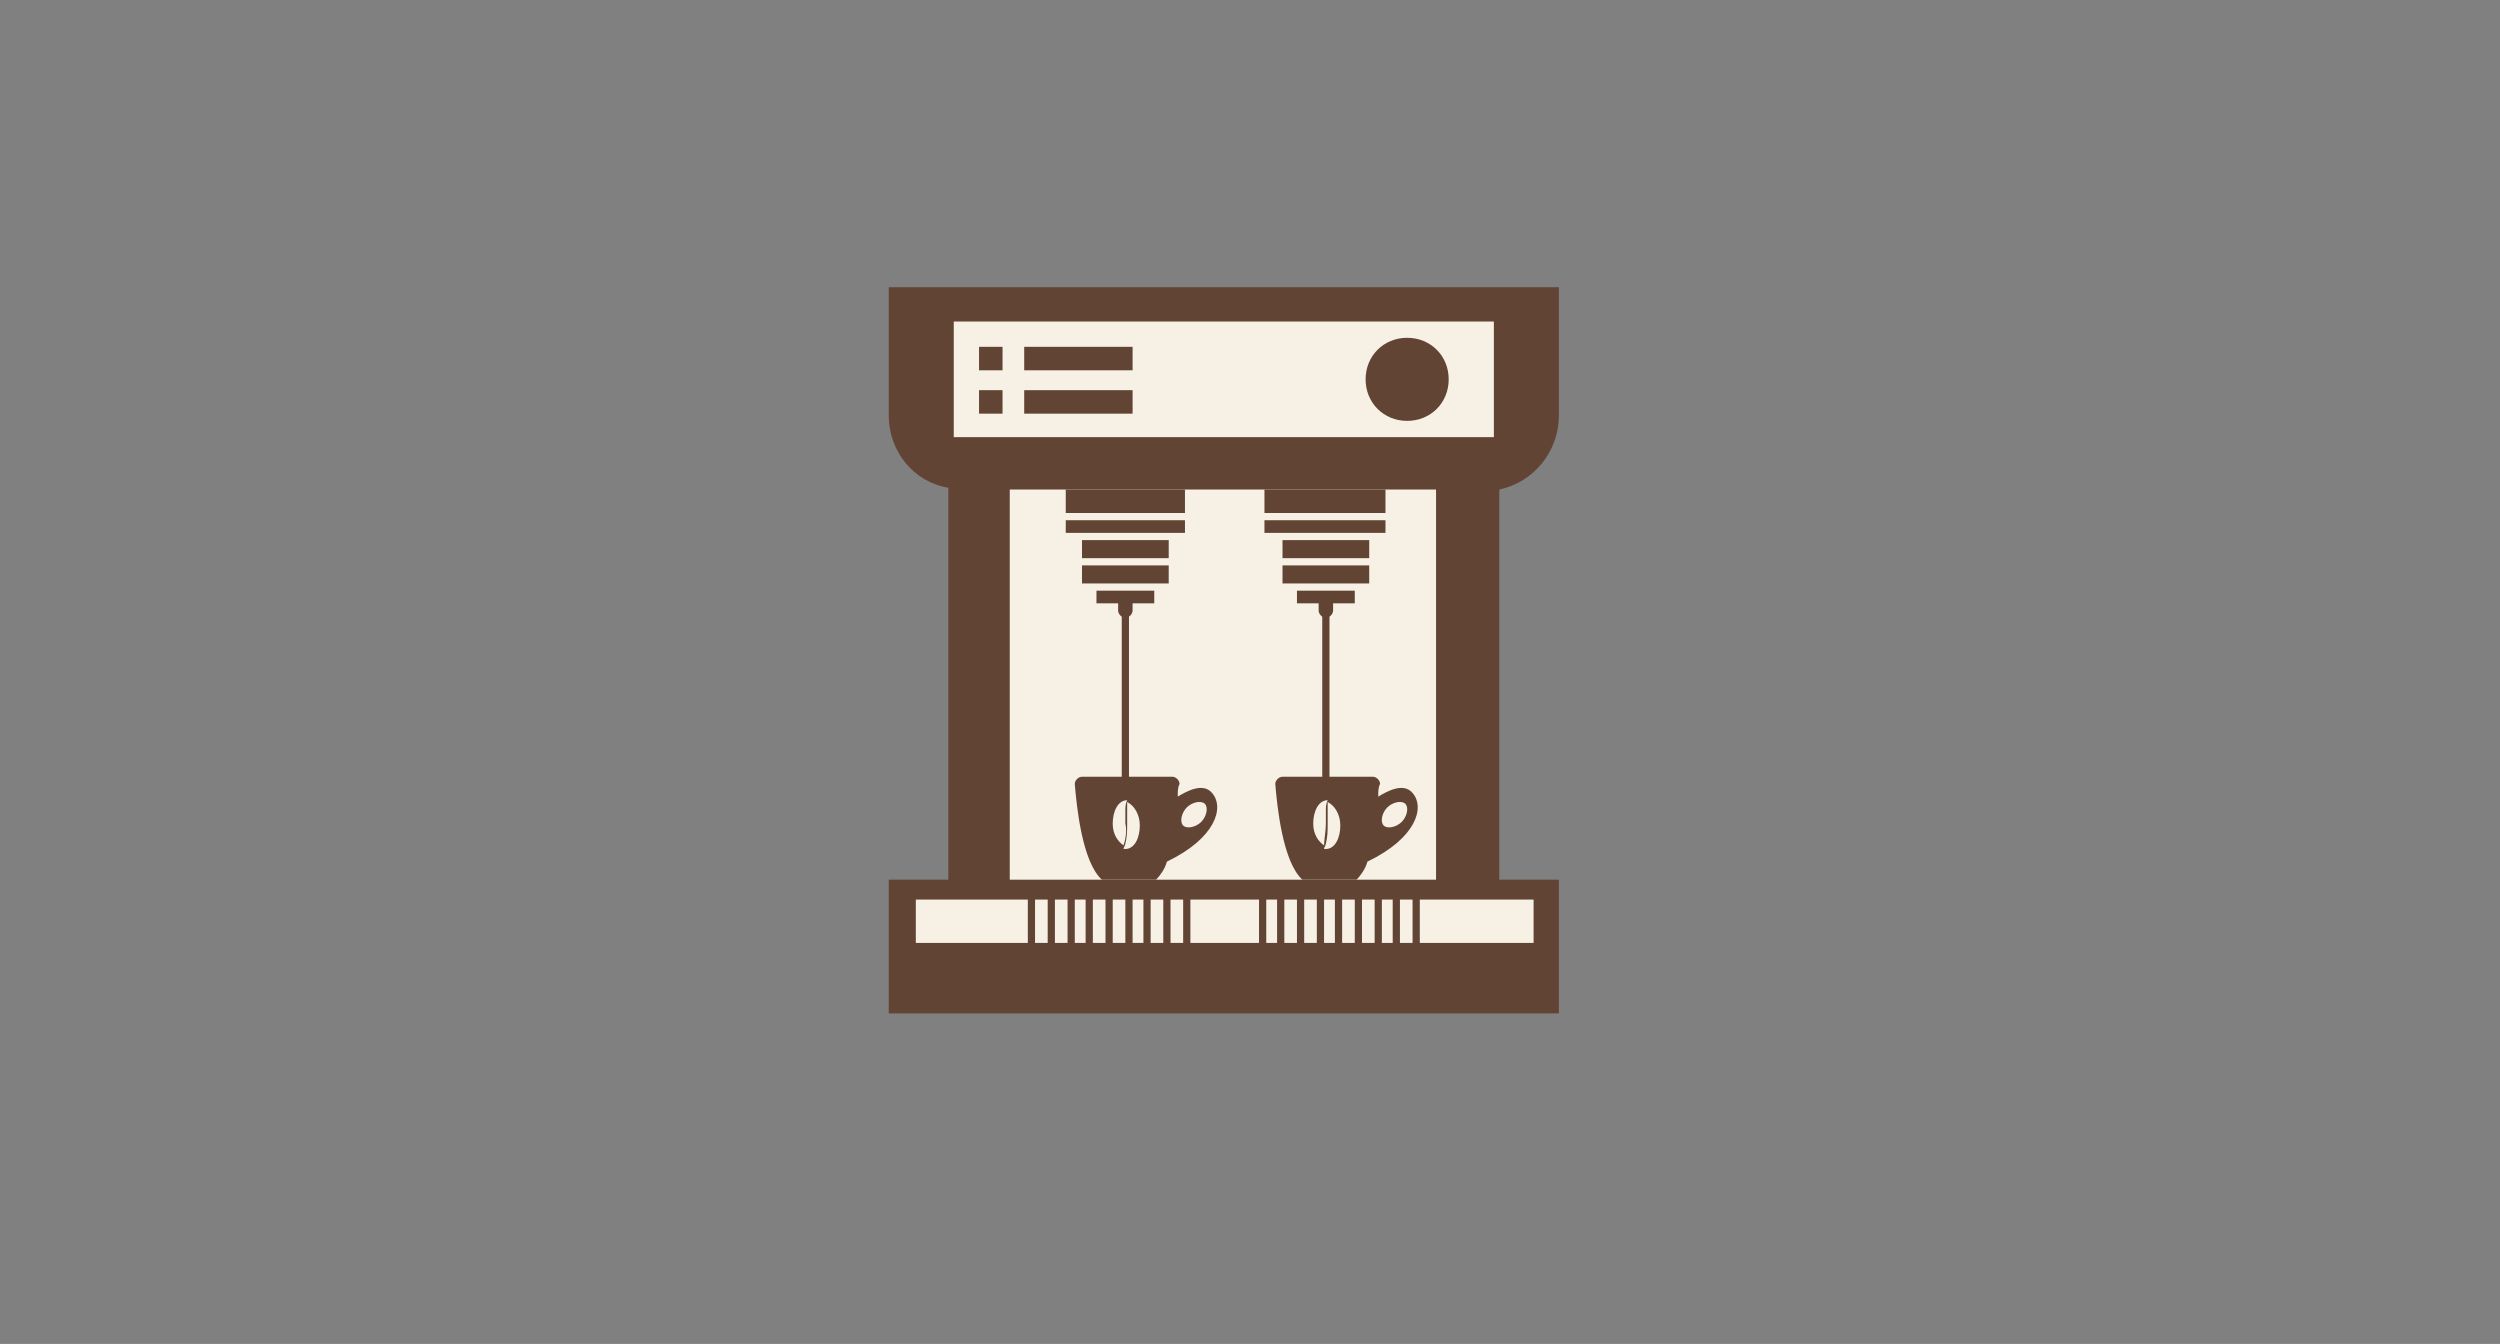 <?xml version="1.0" encoding="utf-8"?>
<!-- Generator: Adobe Illustrator 25.4.1, SVG Export Plug-In . SVG Version: 6.00 Build 0)  -->
<svg version="1.1" id="Ebene_1" xmlns="http://www.w3.org/2000/svg" xmlns:xlink="http://www.w3.org/1999/xlink" x="0px" y="0px"
	 viewBox="0 0 138.4 74.4" style="enable-background:new 0 0 138.4 74.4;" xml:space="preserve">
<rect x="0" y="0" width="138.4" height="74.4" fill="#808080" stroke="none"/>
<style type="text/css">
	.st0{fill:#624434;}
	.st1{fill:#F6F1E4;}
</style>
<g>
	<g>
		<path class="st0" d="M74.9,48.8h-3l0,0c-1-1-1.4-4.1-1.5-5.3c0-0.1,0-0.3,0.1-0.4c0.1-0.1,0.2-0.2,0.4-0.2H76
			c0.1,0,0.3,0.1,0.4,0.2c0.1,0.1,0.1,0.2,0.1,0.4c0,0.1,0,0.3,0,0.5c0.5-0.3,1.4-0.6,1.9-0.1l0,0c0.3,0.3,0.4,0.7,0.3,1.2
			c-0.2,1-1.3,2-3,2.7C75.4,48.2,75.2,48.5,74.9,48.8L74.9,48.8z M72,48.6h2.9c0.2-0.2,0.4-0.6,0.6-1l0,0l0,0
			c1.6-0.7,2.7-1.7,2.9-2.6c0.1-0.4,0-0.7-0.2-1l0,0c-0.5-0.5-1.4-0.1-1.8,0.2l-0.2,0.1l0-0.2c0-0.3,0-0.5,0.1-0.7
			c0-0.1,0-0.2-0.1-0.2c-0.1-0.1-0.1-0.1-0.2-0.1h-5.1c-0.1,0-0.2,0-0.2,0.1c-0.1,0.1-0.1,0.1-0.1,0.2C70.7,44.4,71,47.6,72,48.6z
			 M76.9,45.9c-0.2,0-0.3,0-0.4-0.2c-0.1-0.1-0.2-0.3-0.1-0.5c0-0.2,0.2-0.4,0.3-0.6c0.4-0.4,0.9-0.5,1.1-0.2
			c0.1,0.1,0.2,0.3,0.1,0.5c0,0.2-0.2,0.4-0.3,0.6l0,0l0,0C77.5,45.8,77.2,45.9,76.9,45.9z M77.5,44.4c-0.2,0-0.4,0.1-0.6,0.3
			c-0.1,0.1-0.2,0.3-0.3,0.5c0,0.2,0,0.3,0.1,0.4c0.2,0.2,0.6,0.1,0.9-0.2l0,0c0.1-0.1,0.2-0.3,0.3-0.5c0-0.2,0-0.3-0.1-0.4
			C77.7,44.5,77.6,44.4,77.5,44.4z"/>
	</g>
	<path class="st0" d="M86.3,23v-7.1H49.2V23c0,2,1.4,3.7,3.3,4v21.7h-3.3v7.4h37.1v-7.4H83V27.1C84.9,26.7,86.3,25,86.3,23z"/>
	<rect x="55.9" y="27.1" class="st1" width="23.6" height="21.6"/>
	<g>
		<rect x="50.5" y="49.7" class="st1" width="34.6" height="2.8"/>
		<g>
			<path class="st0" d="M85.2,52.6H50.3v-3.1h34.9V52.6z M50.7,52.2h34.2v-2.4H50.7V52.2z"/>
		</g>
	</g>
	<path class="st0" d="M59,27.1v2.5h0.9v2.9h0.8v0.9h1.2v0.4c0,0.2,0.2,0.4,0.4,0.4c0.2,0,0.4-0.2,0.4-0.4v-0.4h1.2v-0.9h0.8v-2.9
		h0.9v-2.5H59z"/>
	<g>
		<rect x="62.1" y="33.6" class="st0" width="0.4" height="10"/>
	</g>
	<g>
		<rect x="58.2" y="29.5" class="st1" width="8.6" height="0.4"/>
	</g>
	<g>
		<rect x="58.2" y="32.3" class="st1" width="8.6" height="0.4"/>
	</g>
	<g>
		<rect x="58.2" y="30.9" class="st1" width="8.6" height="0.4"/>
	</g>
	<g>
		<rect x="58.2" y="28.4" class="st1" width="8.6" height="0.4"/>
	</g>
	<path class="st0" d="M67.1,43.9c-0.5-0.6-1.4-0.1-1.9,0.2c0-0.3,0-0.5,0.1-0.7c0-0.2-0.2-0.4-0.4-0.4h-2.5h-2.5
		c-0.2,0-0.4,0.2-0.4,0.4c0.1,1.2,0.4,4.3,1.5,5.3h1.5h1.5c0.2-0.2,0.5-0.6,0.6-1C67.3,46.4,67.8,44.7,67.1,43.9z M66.5,45.5
		c-0.3,0.3-0.8,0.4-1,0.2c-0.2-0.2-0.1-0.7,0.2-1c0.3-0.3,0.8-0.4,1-0.2C66.9,44.7,66.8,45.2,66.5,45.5z"/>
	<g>
		<path class="st1" d="M62.3,45.6c0-0.1,0-0.2,0-0.3c0-0.1,0-0.3,0-0.4c0-0.2,0-0.4,0.1-0.6c0,0,0,0,0,0c-0.5,0-0.8,0.6-0.8,1.3
			c0,0.6,0.3,1,0.6,1.2C62.3,46.5,62.4,46,62.3,45.6z"/>
		<path class="st1" d="M62.4,44.9c0,0.1,0,0.3,0,0.4c0,0.1,0,0.2,0,0.3c0,0.4,0,0.7-0.1,1.1c0,0.1-0.1,0.2-0.1,0.3c0,0,0.1,0,0.1,0
			c0.5,0,0.8-0.6,0.8-1.3c0-0.6-0.3-1.1-0.7-1.3C62.4,44.5,62.4,44.7,62.4,44.9z"/>
	</g>
	<path class="st0" d="M70,27.1v2.5H71v2.9h0.8v0.9H73v0.4c0,0.2,0.2,0.4,0.4,0.4s0.4-0.2,0.4-0.4v-0.4H75v-0.9h0.8v-2.9h0.9v-2.5H70
		z"/>
	<g>
		<rect x="73.2" y="33.6" class="st0" width="0.4" height="10"/>
	</g>
	<g>
		<rect x="69.2" y="29.5" class="st1" width="8.6" height="0.4"/>
	</g>
	<g>
		<rect x="69.2" y="32.3" class="st1" width="8.6" height="0.4"/>
	</g>
	<g>
		<rect x="69.2" y="30.9" class="st1" width="8.6" height="0.4"/>
	</g>
	<g>
		<rect x="69.2" y="28.4" class="st1" width="8.6" height="0.4"/>
	</g>
	<path class="st0" d="M78.2,43.9c-0.5-0.6-1.4-0.1-1.9,0.2c0-0.3,0-0.5,0.1-0.7c0-0.2-0.2-0.4-0.4-0.4h-2.5h-2.5
		c-0.2,0-0.4,0.2-0.4,0.4c0.1,1.2,0.4,4.3,1.5,5.3h1.5h1.5c0.2-0.2,0.5-0.6,0.6-1C78.4,46.4,78.9,44.7,78.2,43.9z M77.6,45.5
		c-0.3,0.3-0.8,0.4-1,0.2c-0.2-0.2-0.1-0.7,0.2-1c0.3-0.3,0.8-0.4,1-0.2C78,44.7,77.9,45.2,77.6,45.5z"/>
	<g>
		<path class="st1" d="M73.4,45.6c0-0.1,0-0.2,0-0.3c0-0.1,0-0.3,0-0.4c0-0.2,0-0.4,0.1-0.6c0,0,0,0,0,0c-0.5,0-0.8,0.6-0.8,1.3
			c0,0.6,0.3,1,0.6,1.2C73.3,46.5,73.4,46,73.4,45.6z"/>
		<path class="st1" d="M73.5,44.9c0,0.1,0,0.3,0,0.4c0,0.1,0,0.2,0,0.3c0,0.4,0,0.7-0.1,1.1c0,0.1-0.1,0.2-0.1,0.3c0,0,0.1,0,0.1,0
			c0.5,0,0.8-0.6,0.8-1.3c0-0.6-0.3-1.1-0.7-1.3C73.5,44.5,73.5,44.7,73.5,44.9z"/>
	</g>
	<rect x="52.8" y="17.8" class="st1" width="29.9" height="6.4"/>
	<path class="st0" d="M80.2,21c0,1.3-1,2.3-2.3,2.3c-1.3,0-2.3-1-2.3-2.3c0-1.3,1-2.3,2.3-2.3C79.2,18.7,80.2,19.7,80.2,21z"/>
	<g>
		<rect x="56.7" y="19.2" class="st0" width="6" height="1.3"/>
		<rect x="56.7" y="21.6" class="st0" width="6" height="1.3"/>
	</g>
	<g>
		<rect x="54.2" y="19.2" class="st0" width="1.3" height="1.3"/>
		<rect x="54.2" y="21.6" class="st0" width="1.3" height="1.3"/>
	</g>
	<g>
		<g>
			<rect x="56.9" y="49.7" class="st0" width="0.4" height="2.8"/>
		</g>
		<g>
			<rect x="58" y="49.7" class="st0" width="0.4" height="2.8"/>
		</g>
		<g>
			<rect x="59.1" y="49.7" class="st0" width="0.4" height="2.8"/>
		</g>
		<g>
			<rect x="60.1" y="49.7" class="st0" width="0.4" height="2.8"/>
		</g>
		<g>
			<rect x="61.2" y="49.7" class="st0" width="0.4" height="2.8"/>
		</g>
		<g>
			<rect x="62.3" y="49.7" class="st0" width="0.4" height="2.8"/>
		</g>
		<g>
			<rect x="63.3" y="49.7" class="st0" width="0.4" height="2.8"/>
		</g>
		<g>
			<rect x="64.4" y="49.7" class="st0" width="0.4" height="2.8"/>
		</g>
		<g>
			<rect x="65.5" y="49.7" class="st0" width="0.4" height="2.8"/>
		</g>
	</g>
	<g>
		<g>
			<rect x="78.2" y="49.7" class="st0" width="0.4" height="2.8"/>
		</g>
		<g>
			<rect x="77.1" y="49.7" class="st0" width="0.4" height="2.8"/>
		</g>
		<g>
			<rect x="76.1" y="49.7" class="st0" width="0.4" height="2.8"/>
		</g>
		<g>
			<rect x="75" y="49.7" class="st0" width="0.4" height="2.8"/>
		</g>
		<g>
			<rect x="73.9" y="49.7" class="st0" width="0.4" height="2.8"/>
		</g>
		<g>
			<rect x="72.9" y="49.7" class="st0" width="0.4" height="2.8"/>
		</g>
		<g>
			<rect x="71.8" y="49.7" class="st0" width="0.4" height="2.8"/>
		</g>
		<g>
			<rect x="70.7" y="49.7" class="st0" width="0.4" height="2.8"/>
		</g>
		<g>
			<rect x="69.7" y="49.7" class="st0" width="0.4" height="2.8"/>
		</g>
	</g>
</g>
</svg>
